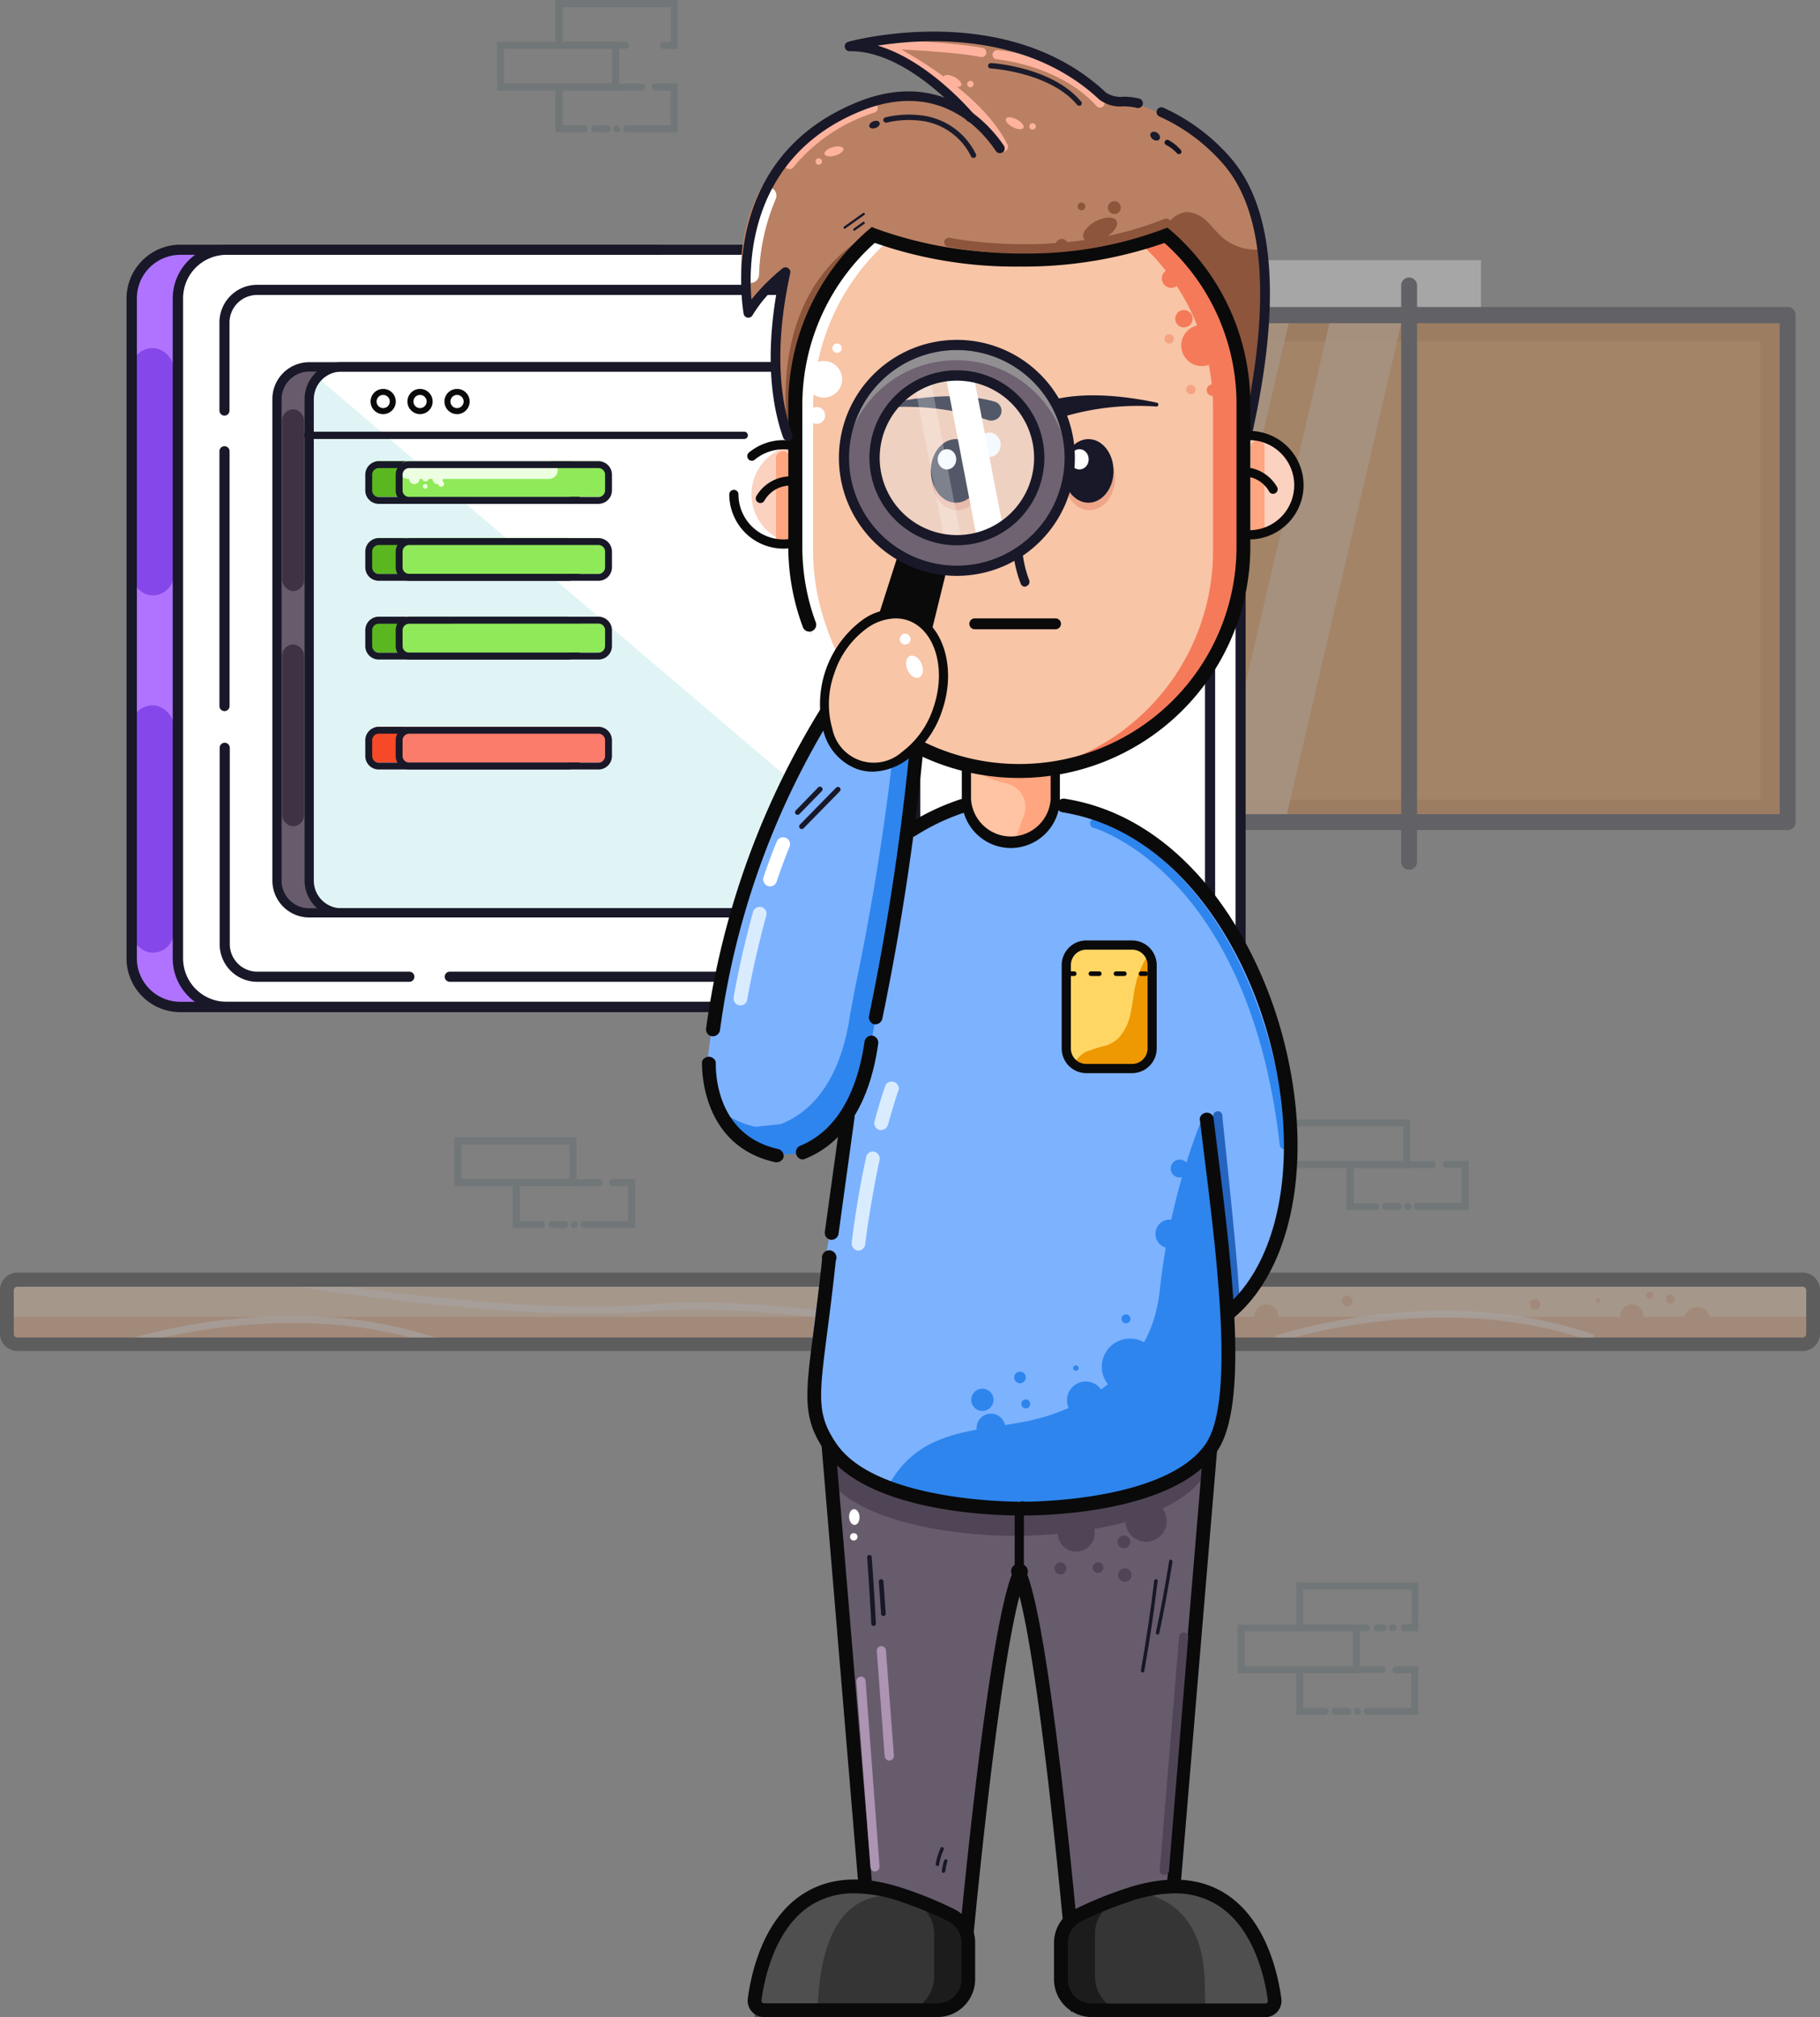 <svg xmlns="http://www.w3.org/2000/svg" viewBox="0 0 251.31 278.5"><rect x="0" y="0" width="251.31" height="278.5" fill="#808080" stroke="none"/><defs><style>.cls-1,.cls-48{opacity:0.3;}.cls-2,.cls-49{fill:#fff;}.cls-3{fill:#f68e2a;}.cls-4{fill:#de761b;}.cls-5{fill:#ffc38c;opacity:0.8;}.cls-43,.cls-49,.cls-5{isolation:isolate;}.cls-6{fill:#181828;}.cls-7{fill:#ffcca6;}.cls-8{fill:#f2a16b;}.cls-10,.cls-9{fill:#fff1e9;}.cls-9{opacity:0.7;}.cls-11{fill:#0a0a0a;}.cls-12{fill:#b073ff;}.cls-13{fill:#8647ea;}.cls-14{fill:#c3ebed;opacity:0.5;}.cls-15{fill:#5bb720;}.cls-16{fill:#8fe959;}.cls-17{fill:#edffe1;}.cls-18{fill:#f64927;}.cls-19{fill:#fc7c6b;}.cls-20{fill:#675c6c;}.cls-21{fill:#504556;}.cls-22{fill:#181728;}.cls-23{fill:#ac94b2;}.cls-24{fill:#353535;}.cls-25{fill:#1c1c1c;}.cls-26{fill:#4f4f4f;}.cls-27{fill:#7db2ff;}.cls-28{fill:#2e85ed;}.cls-29{fill:#ba8063;}.cls-30{fill:#8c553c;}.cls-31{fill:#131321;}.cls-32{fill:#1b1b2b;}.cls-33{fill:#ffb39f;}.cls-34{fill:#fbd1bf;}.cls-35{fill:#ffa57f;}.cls-36{fill:#2564bf;}.cls-37,.cls-48{fill:#d9ecff;}.cls-38{fill:#ffc4a4;}.cls-39{fill:#f8c5a6;}.cls-40,.cls-44{fill:#f57a59;}.cls-41{opacity:0.15;}.cls-42{fill:#1b3c47;}.cls-43{fill:#e89176;opacity:0.62;}.cls-44{opacity:0.45;}.cls-45{fill:#3d3344;}.cls-46{fill:#ffd664;}.cls-47{fill:#ee9802;}.cls-49{opacity:0.25;}.cls-50{fill:#6f6372;}.cls-51{fill:#928f93;}</style></defs><title>Asset 17</title><g id="Layer_2" data-name="Layer 2"><g id="Layer_1-2" data-name="Layer 1"><g class="cls-1"><rect class="cls-2" x="145.05" y="35.92" width="59.45" height="71.86"/><rect class="cls-3" x="149.18" y="43.77" width="97.67" height="69.97"/><path class="cls-4" d="M246.36,113.67h-96.7V43.82h96.7Zm-93.42-3.28h90.14V47.1H152.94Z"/><rect class="cls-2" x="155.16" y="58.21" width="3.73" height="18.44" rx="1.86"/><circle class="cls-2" cx="157.03" cy="53.1" r="2.08"/><polygon class="cls-5" points="161.85 113.66 151.95 113.66 168.37 43.21 178.27 43.21 161.85 113.66"/><polygon class="cls-5" points="177.41 113.66 167.5 113.66 183.91 43.21 193.83 43.21 177.41 113.66"/><path class="cls-6" d="M246.85,114.59H149.18a1.1,1.1,0,0,1-1.1-1.1v-70a1.1,1.1,0,0,1,1.1-1.1h97.67a1.09,1.09,0,0,1,1.09,1.1v70A1.09,1.09,0,0,1,246.85,114.59Zm-96.58-2.19h95.48V44.62H150.27Z"/><path class="cls-6" d="M194.57,120.06a1.09,1.09,0,0,1-1.09-1.09V39.31a1.1,1.1,0,0,1,2.19,0V119A1.09,1.09,0,0,1,194.57,120.06Z"/></g><g class="cls-1"><ellipse class="cls-2" cx="86.36" cy="182.71" rx="0.72" ry="1.09" transform="matrix(1, -0.05, 0.05, 1, -9.32, 4.7)"/><circle class="cls-2" cx="86.28" cy="185.44" r="0.51"/><rect class="cls-7" x="1.14" y="176.49" width="249.41" height="8.88"/><rect class="cls-8" x="1.14" y="181.79" width="249.41" height="3.58"/><path class="cls-9" d="M139.24,186.05c-.3-.07-30.78-6.58-49.58-5-10,.83-23.14-.22-32.4-1.26-2.42-.27-15.47-1.88-17.89-2.57v0a.92.92,0,0,1-.39-.16l-.15-.25.31-.5.31,0,0,.37.11-.36c.24.06,31,5.36,50.06,3.75s49.56,5,49.86,5Z"/><path class="cls-9" d="M17.32,186l-.3-.9c.22-.08,22.76-7.63,44-.12l-.32.9C39.77,178.51,17.55,186,17.32,186Z"/><path class="cls-9" d="M176.43,185.3l-.31-.9c.23-.08,22.77-7.63,44-.12l-.32.89C198.88,177.78,176.65,185.22,176.43,185.3Z"/><path class="cls-10" d="M142.48,186.06l-.1-.94c.16,0,15.88-1.67,23.45-8.29l.63.72C158.65,184.36,143.13,186,142.48,186.06Z"/><path class="cls-11" d="M248.9,186.51H2.41A2.41,2.41,0,0,1,0,184.1v-6a2.41,2.41,0,0,1,2.41-2.41H248.9a2.41,2.41,0,0,1,2.41,2.41v6A2.41,2.41,0,0,1,248.9,186.51ZM2.41,177.63a.51.51,0,0,0-.51.51v6a.51.51,0,0,0,.51.51H248.9a.51.51,0,0,0,.51-.51v-6a.51.51,0,0,0-.51-.51Z"/><circle class="cls-8" cx="225.32" cy="181.68" r="1.61"/><circle class="cls-8" cx="230.63" cy="179.33" r="0.62"/><circle class="cls-8" cx="220.69" cy="179.52" r="0.31"/><circle class="cls-8" cx="211.98" cy="180.07" r="0.74"/><circle class="cls-8" cx="174.86" cy="181.74" r="1.67"/><circle class="cls-8" cx="147.25" cy="179.21" r="0.62"/><circle class="cls-8" cx="234.34" cy="182.3" r="1.85"/><circle class="cls-8" cx="227.79" cy="178.84" r="0.49"/><circle class="cls-8" cx="137.86" cy="182.17" r="1.85"/><circle class="cls-8" cx="142.31" cy="180.07" r="0.62"/><circle class="cls-8" cx="166.09" cy="181.86" r="1.3"/><circle class="cls-8" cx="186.04" cy="179.58" r="0.74"/></g><rect class="cls-12" x="18.17" y="34.48" width="146.8" height="104.55" rx="6.73"/><rect class="cls-13" x="18.13" y="97.37" width="5.9" height="34.15" rx="2.95"/><rect class="cls-13" x="18.13" y="48.05" width="5.9" height="34.15" rx="2.95"/><rect class="cls-2" x="24.55" y="34.48" width="146.8" height="104.55" rx="6.73"/><rect class="cls-2" x="30.99" y="40.02" width="136.1" height="94.81" rx="4.49"/><path class="cls-14" d="M51.65,126H47.21a4.45,4.45,0,0,1-4.46-4.44V55.05a4.45,4.45,0,0,1,4.46-4.44h4.44c-2.45,0-7.23-.41-7.23,2l84.5,71.9C128.92,127,49.2,126,51.65,126Z"/><path class="cls-6" d="M164.26,41.22a6,6,0,0,0-6-6H133.28a.7.7,0,1,1,0-1.4h25a7.44,7.44,0,0,1,7.43,7.44"/><path class="cls-6" d="M165.66,132.3a7.43,7.43,0,0,1-7.43,7.43H24.9a7.43,7.43,0,0,1-7.43-7.43V41.22a7.44,7.44,0,0,1,7.43-7.44H91a.7.7,0,0,1,0,1.4H24.9a6,6,0,0,0-6,6V132.3a6,6,0,0,0,6,6H158.23a6,6,0,0,0,6-6"/><path class="cls-6" d="M56.52,135.54h-21a5.19,5.19,0,0,1-5.19-5.19V103.24a.7.7,0,1,1,1.4,0v27.11a3.8,3.8,0,0,0,3.79,3.79h21a.7.7,0,0,1,0,1.4Z"/><path class="cls-6" d="M164.61,139.73H31.28a7.43,7.43,0,0,1-7.43-7.43V41.22a7.44,7.44,0,0,1,7.43-7.44h87.41a.7.7,0,1,1,0,1.4H31.28a6,6,0,0,0-6,6V132.3a6,6,0,0,0,6,6H164.61a6,6,0,0,0,6-6V41.22a6,6,0,0,0-6-6H124a.7.7,0,1,1,0-1.4h40.61A7.44,7.44,0,0,1,172,41.22V132.3A7.43,7.43,0,0,1,164.61,139.73Z"/><path class="cls-6" d="M31,57.38a.71.71,0,0,1-.7-.7V44.51a5.2,5.2,0,0,1,5.19-5.19h94.25a.7.7,0,0,1,.7.7.69.69,0,0,1-.69.7H35.48a3.81,3.81,0,0,0-3.79,3.79V56.68A.7.7,0,0,1,31,57.38Z"/><path class="cls-6" d="M162.61,135.54H62.11a.7.7,0,1,1,0-1.4h100.5a3.79,3.79,0,0,0,3.78-3.79V44.48a3.78,3.78,0,0,0-3.78-3.78H135.87a.7.7,0,1,1,0-1.4h26.74a5.18,5.18,0,0,1,5.18,5.18v85.87A5.18,5.18,0,0,1,162.61,135.54Z"/><path class="cls-6" d="M31,98.17a.7.7,0,0,1-.7-.7V62.3a.7.7,0,1,1,1.4,0V97.47A.7.7,0,0,1,31,98.17Z"/><rect class="cls-15" x="50.91" y="63.65" width="28.91" height="4.94" rx="1.38"/><path class="cls-6" d="M78.44,69.56H52.3a1.86,1.86,0,0,1-1.86-1.86V65.53a1.86,1.86,0,0,1,1.86-1.86H78.44a1.86,1.86,0,0,1,1.86,1.86V67.7A1.87,1.87,0,0,1,78.44,69.56ZM52.3,64.62a.91.91,0,0,0-.91.91V67.7a.91.91,0,0,0,.91.91H78.44a.91.91,0,0,0,.91-.91V65.53a.91.91,0,0,0-.91-.91Z"/><rect class="cls-16" x="55.11" y="63.65" width="28.91" height="4.94" rx="1.38"/><rect class="cls-17" x="55.11" y="63.65" width="21.92" height="2.47" rx="1.24"/><path class="cls-6" d="M82.64,69.56H56.5a1.86,1.86,0,0,1-1.86-1.86V65.53a1.86,1.86,0,0,1,1.86-1.86H82.64a1.86,1.86,0,0,1,1.86,1.86V67.7A1.87,1.87,0,0,1,82.64,69.56ZM56.5,64.62a.91.91,0,0,0-.91.91V67.7a.91.91,0,0,0,.91.91H82.64a.91.91,0,0,0,.91-.91V65.53a.91.91,0,0,0-.91-.91Z"/><rect class="cls-15" x="50.91" y="74.27" width="28.91" height="4.94" rx="1.38"/><path class="cls-6" d="M78.44,80.18H52.3a1.86,1.86,0,0,1-1.86-1.86V76.15a1.86,1.86,0,0,1,1.86-1.86H78.44a1.86,1.86,0,0,1,1.86,1.86v2.17A1.86,1.86,0,0,1,78.44,80.18ZM52.3,75.24a.91.91,0,0,0-.91.91v2.17a.91.91,0,0,0,.91.91H78.44a.91.91,0,0,0,.91-.91V76.15a.91.91,0,0,0-.91-.91Z"/><rect class="cls-16" x="55.11" y="74.27" width="28.91" height="4.94" rx="1.38"/><path class="cls-6" d="M82.64,80.18H56.5a1.86,1.86,0,0,1-1.86-1.86V76.15a1.86,1.86,0,0,1,1.86-1.86H82.64a1.86,1.86,0,0,1,1.86,1.86v2.17A1.86,1.86,0,0,1,82.64,80.18ZM56.5,75.24a.91.91,0,0,0-.91.91v2.17a.91.91,0,0,0,.91.91H82.64a.91.91,0,0,0,.91-.91V76.15a.91.91,0,0,0-.91-.91Z"/><rect class="cls-15" x="50.91" y="85.14" width="28.91" height="4.94" rx="1.38"/><path class="cls-6" d="M78.44,91.05H52.3a1.86,1.86,0,0,1-1.86-1.86V87a1.86,1.86,0,0,1,1.86-1.86H78.44A1.86,1.86,0,0,1,80.3,87v2.17A1.86,1.86,0,0,1,78.44,91.05ZM52.3,86.11a.91.91,0,0,0-.91.91v2.17a.91.91,0,0,0,.91.91H78.44a.91.91,0,0,0,.91-.91V87a.91.91,0,0,0-.91-.91Z"/><rect class="cls-16" x="55.11" y="85.14" width="28.91" height="4.94" rx="1.38"/><path class="cls-6" d="M82.64,91.05H56.5a1.86,1.86,0,0,1-1.86-1.86V87a1.86,1.86,0,0,1,1.86-1.86H82.64A1.86,1.86,0,0,1,84.5,87v2.17A1.86,1.86,0,0,1,82.64,91.05ZM56.5,86.11a.91.91,0,0,0-.91.91v2.17a.91.91,0,0,0,.91.91H82.64a.91.91,0,0,0,.91-.91V87a.91.91,0,0,0-.91-.91Z"/><rect class="cls-18" x="50.91" y="100.32" width="28.91" height="4.94" rx="1.38"/><path class="cls-6" d="M78.44,106.23H52.3a1.86,1.86,0,0,1-1.86-1.86V102.2a1.86,1.86,0,0,1,1.86-1.86H78.44a1.86,1.86,0,0,1,1.86,1.86v2.17A1.86,1.86,0,0,1,78.44,106.23ZM52.3,101.29a.91.91,0,0,0-.91.91v2.17a.91.91,0,0,0,.91.91H78.44a.91.91,0,0,0,.91-.91V102.2a.91.91,0,0,0-.91-.91Z"/><rect class="cls-19" x="55.11" y="100.32" width="28.91" height="4.94" rx="1.38"/><path class="cls-6" d="M82.64,106.23H56.5a1.86,1.86,0,0,1-1.86-1.86V102.2a1.86,1.86,0,0,1,1.86-1.86H82.64a1.86,1.86,0,0,1,1.86,1.86v2.17A1.86,1.86,0,0,1,82.64,106.23ZM56.5,101.29a.91.91,0,0,0-.91.91v2.17a.91.91,0,0,0,.91.91H82.64a.91.91,0,0,0,.91-.91V102.2a.91.91,0,0,0-.91-.91Z"/><path class="cls-20" d="M47,126.2H42.51a4.44,4.44,0,0,1-4.45-4.44V55.3a4.44,4.44,0,0,1,4.45-4.44H47a4.44,4.44,0,0,0-4.44,4.44v66.46A4.44,4.44,0,0,0,47,126.2Z"/><path class="cls-6" d="M122,126.66H47.14a5.1,5.1,0,0,1-5.08-5.09V55.12A5.09,5.09,0,0,1,47.14,50H122a5.09,5.09,0,0,1,5.08,5.09v66.45A5.1,5.1,0,0,1,122,126.66ZM47.14,51.3a3.82,3.82,0,0,0-3.81,3.82v66.45a3.82,3.82,0,0,0,3.81,3.82H122a3.82,3.82,0,0,0,3.81-3.82V55.12A3.82,3.82,0,0,0,122,51.3Z"/><path class="cls-6" d="M117.55,126.66H42.7a5.1,5.1,0,0,1-5.09-5.09V55.12A5.09,5.09,0,0,1,42.7,50h74.85a5.09,5.09,0,0,1,5.09,5.09v66.45A5.1,5.1,0,0,1,117.55,126.66ZM42.7,51.3a3.82,3.82,0,0,0-3.82,3.82v66.45a3.82,3.82,0,0,0,3.82,3.82h74.85a3.82,3.82,0,0,0,3.82-3.82V55.12a3.82,3.82,0,0,0-3.82-3.82Z"/><path class="cls-20" d="M114.31,199.26l5.19,62,13.34,15.56s4.2-51.38,7.9-59.66V206"/><path class="cls-20" d="M167.18,199.26l-5.19,62-13.34,14.29s-4.2-50.11-7.91-58.39v-9.91"/><path class="cls-21" d="M167.18,200.26l-.19,2.28a5.5,5.5,0,0,1-.63,1.14c-5.64,8.1-23.81,8.34-25.62,8.34h-1.09s-18.28.18-25-7.36l-.37-4.4.34.09c6.69,7.55,25,7.38,25,7.38h1.09v.53l1.9-.57c4.81-.21,16.86-1.28,22.46-6.8Z"/><path class="cls-11" d="M133.62,275l-15-13.25,0-.38-5.19-62a1,1,0,0,1,1.9-.16l5.15,61.64,11.65,10.26c.83-9,4.47-46.81,7.81-54.29a1,1,0,1,1,1.74.78c-3.6,8-7.78,55.07-7.82,55.55Z"/><path class="cls-11" d="M147.88,277.79l-.18-2.14c0-.5-4.23-50-7.83-58.08a1,1,0,1,1,1.74-.78c3.33,7.44,6.95,46.79,7.8,56.57l11.66-12.49,5.16-61.69a1,1,0,0,1,1.9.16l-5.22,62.34Z"/><path class="cls-22" d="M120.64,224.46h0a.32.32,0,0,1-.33-.3h0s-.2-4.07-.57-9.16a.31.31,0,0,1,.29-.34h0a.32.32,0,0,1,.34.29c.38,5.1.57,9.14.58,9.18A.33.33,0,0,1,120.64,224.46Z"/><path class="cls-22" d="M122,223.1h0a.32.32,0,0,1-.34-.3c-.1-1.51-.2-3-.31-4.44a.33.33,0,0,1,.3-.35.32.32,0,0,1,.34.3c.11,1.44.21,2.94.31,4.45A.32.32,0,0,1,122,223.1Z"/><path class="cls-22" d="M129.67,257.44a7.67,7.67,0,0,1,.64-2.09c.13-.28-.29-.52-.42-.24a8.91,8.91,0,0,0-.68,2.2c-.05.3.42.44.47.13Z"/><path class="cls-22" d="M130.54,258.31a7.68,7.68,0,0,1,.28-1.33c.09-.29-.37-.42-.46-.13a7.43,7.43,0,0,0-.3,1.46C130,258.62,130.5,258.62,130.54,258.31Z"/><path class="cls-22" d="M158,230.73q1.11-6.21,1.85-12.48c0-.32-.44-.3-.48,0q-.74,6.21-1.83,12.35C157.48,230.91,157.94,231,158,230.73Z"/><path class="cls-22" d="M160.07,225.49c.7-3.28,1.3-6.57,1.83-9.88,0-.3-.42-.44-.46-.13-.52,3.31-1.13,6.61-1.83,9.88-.06.3.4.43.46.13Z"/><path class="cls-23" d="M120.82,258.36a.63.63,0,0,1-.63-.59l-1.94-25.62a.65.65,0,0,1,.59-.69.63.63,0,0,1,.68.59l1.93,25.62a.62.62,0,0,1-.58.68Z"/><path class="cls-23" d="M122.8,243.05a.65.65,0,0,1-.64-.59l-1.09-14.53a.63.63,0,1,1,1.26-.1l1.1,14.53a.65.65,0,0,1-.59.69Z"/><path class="cls-21" d="M160.78,258.85h-.06a.62.62,0,0,1-.58-.68l2.67-32.24a.65.65,0,0,1,.68-.57.62.62,0,0,1,.58.68l-2.66,32.23A.64.64,0,0,1,160.78,258.85Z"/><path class="cls-24" d="M104.1,276.21c.32-2.67,3.1-20.45,20.71-14.5a51.11,51.11,0,0,1,6.58,2.72,4.23,4.23,0,0,1,2.32,3.8v5a4.25,4.25,0,0,1-4.26,4.26h-25.4Z"/><path class="cls-25" d="M133.71,268.1v5a4.26,4.26,0,0,1-4.26,4.26h-3.26a5,5,0,0,0,2.8-4.5V267a5,5,0,0,0-2.74-4.48c-.91-.46-1.86-.9-2.85-1.34.46.13.93.27,1.41.44a50.29,50.29,0,0,1,6.58,2.72A4.22,4.22,0,0,1,133.71,268.1Z"/><path class="cls-26" d="M123.33,261.68c-10.84-.45-10.25,14.66-10.51,16.78l-3.85,0H104.2l0-1.31C104.54,274.76,105.78,258.35,123.33,261.68Z"/><path class="cls-11" d="M129.45,278.46H105.52a2.29,2.29,0,0,1-1.72-.77,2.27,2.27,0,0,1-.54-1.8c.42-3.18,2-11,7.84-14.56,3.71-2.29,8.43-2.46,14-.52a51.5,51.5,0,0,1,6.7,2.77,5.17,5.17,0,0,1,2.85,4.65v5A5.22,5.22,0,0,1,129.45,278.46ZM118,261.38a11,11,0,0,0-5.9,1.57c-5.11,3.15-6.57,10.28-6.95,13.19a.39.39,0,0,0,.08.3.41.41,0,0,0,.29.12h23.93a3.31,3.31,0,0,0,3.31-3.31v-5a3.29,3.29,0,0,0-1.79-3,51.23,51.23,0,0,0-6.46-2.67h0A20,20,0,0,0,118,261.38Z"/><path class="cls-24" d="M176.1,276.21c-.31-2.67-3.1-20.45-20.71-14.5a51.11,51.11,0,0,0-6.58,2.72,4.23,4.23,0,0,0-2.32,3.8v5a4.26,4.26,0,0,0,4.26,4.26h25.4Z"/><path class="cls-25" d="M146.49,268.1v5a4.26,4.26,0,0,0,4.26,4.26H154a5,5,0,0,1-2.8-4.5V267a5,5,0,0,1,2.74-4.48c.91-.46,1.86-.9,2.85-1.34-.45.13-.92.27-1.41.44a50.29,50.29,0,0,0-6.58,2.72A4.24,4.24,0,0,0,146.49,268.1Z"/><path class="cls-26" d="M155.91,261c12,1.29,10.25,13.39,10.51,15.51l.05,1.31h9.84l-.05-1.31C176,274,172.16,256.69,155.91,261Z"/><path class="cls-11" d="M174.69,278.46H150.75a5.21,5.21,0,0,1-5.21-5.21v-5a5.16,5.16,0,0,1,2.84-4.65,51.64,51.64,0,0,1,6.71-2.77c5.59-1.94,10.31-1.77,14,.52,5.81,3.58,7.42,11.38,7.84,14.56a2.26,2.26,0,0,1-2.25,2.57Zm-12.48-17.08a19.91,19.91,0,0,0-6.5,1.23h0a50.76,50.76,0,0,0-6.47,2.67,3.29,3.29,0,0,0-1.79,3v5a3.31,3.31,0,0,0,3.31,3.31h23.94a.39.39,0,0,0,.28-.12.43.43,0,0,0,.09-.3c-.39-2.91-1.84-10-7-13.19A11,11,0,0,0,162.21,261.38Zm-6.82.33h0Z"/><path class="cls-11" d="M140.74,217.09a.63.63,0,0,1-.63-.63v-8.28a.63.63,0,0,1,.63-.63.64.64,0,0,1,.64.63v8.28A.64.64,0,0,1,140.74,217.09Z"/><circle class="cls-21" cx="151.62" cy="216.42" r="0.74"/><circle class="cls-21" cx="146.43" cy="216.52" r="0.83"/><circle class="cls-21" cx="155.32" cy="217.44" r="0.93"/><ellipse class="cls-2" cx="117.97" cy="209.43" rx="0.72" ry="1.09" transform="translate(-10.66 6.37) rotate(-2.96)"/><circle class="cls-2" cx="117.89" cy="212.16" r="0.51"/><circle class="cls-21" cx="148.61" cy="211.65" r="2.55"/><circle class="cls-21" cx="155.18" cy="212.86" r="0.88"/><circle class="cls-21" cx="158.26" cy="210" r="2.84"/><path class="cls-27" d="M113.94,173.73s2.4-12.08,2.75-19.45c.31-6.57-12.56-26.6,4.08-35.09,3.08-1.57,7.43-8.41,12.78-8.55l12.56.64c33.83,5.57,39,55.14,23.95,70.7-3.55,3.66-1.68,14.74-1.68,14.74l-4.12-54.31c.93,6.86,8.88,49.17,3,57.7s-26.56,8.4-26.56,8.4l-.24.12s-15.9.31-23.35-6.92c-8.4-8.15-4-21.58-3.06-28.44"/><path class="cls-28" d="M177.34,158.65a.64.64,0,0,1-.63-.56c-2.2-19.55-9.09-30.42-14.48-36.1-5.82-6.14-11.19-7.7-11.24-7.71a.63.63,0,1,1,.33-1.22c.23.06,22.33,6.61,26.65,44.88a.64.64,0,0,1-.56.71Z"/><path class="cls-29" d="M157.59,14.59c-1.64-.49-3.71.12-4.9-1C139,.74,117.75,6.74,117.75,6.74c8.4-.15,16.67,9.79,16.67,9.79v7.31h29.82s-.42-6.57-1-6.93S157.59,14.59,157.59,14.59Z"/><path class="cls-29" d="M167,75.54l2.81-22.1a29.37,29.37,0,0,0-8.64-20.84c-.31-.33-.63-.62-1-.92-5.15,3.13-12.14,5-19.87,5a38.78,38.78,0,0,1-19.87-5,29.37,29.37,0,0,0-9.6,21.77V64.5c-2.18-3.09-6.1-11.26-2.6-27.19,0,0-3.66,2.89-5.14,5.64,0,0-5.47-17.87,13.23-27.21,5.38-2.69,16.88-4.56,21.29,5.17l-.2-1.93s17.67-11.42,31.92,3.12C179.81,32.73,171.25,66.17,167,75.54Z"/><path class="cls-30" d="M167.51,75.93l2.83-22.1A29.37,29.37,0,0,0,161.7,33c-.31-.31-.62-.61-.95-.91,0-.13.09-.26.14-.39a3.54,3.54,0,0,1,2.89-2.42,4.06,4.06,0,0,1,2.89,1.3c.79.75,1.44,1.64,2.27,2.33a7.2,7.2,0,0,0,5.46,1.49l.14,0C176.19,48.67,170.65,69,167.51,75.93Z"/><path class="cls-30" d="M109,60.88S105.2,42.81,118,33.58l-7.08,28.5Z"/><path class="cls-6" d="M166.46,79.94a.67.67,0,0,1-.24,0,.66.66,0,0,1-.37-.86c.16-.42,16.08-41.7,3-56.5a25.62,25.62,0,0,0-8.76-6.5.66.66,0,0,1,.55-1.21,26.86,26.86,0,0,1,9.21,6.84c5.73,6.49,7,18.23,3.74,34.88a150.31,150.31,0,0,1-6.55,23A.66.66,0,0,1,166.46,79.94Z"/><path class="cls-31" d="M162.78,21.27a.34.34,0,0,1-.28-.13A5.38,5.38,0,0,0,161,20a.37.37,0,1,1,.36-.65,6,6,0,0,1,1.67,1.34.37.37,0,0,1,0,.52A.36.36,0,0,1,162.78,21.27Z"/><ellipse class="cls-32" cx="159.51" cy="18.79" rx="0.54" ry="0.73" transform="translate(49.32 135.65) rotate(-53.4)"/><ellipse class="cls-2" cx="122.44" cy="39.62" rx="0.67" ry="0.95"/><circle class="cls-2" cx="121.82" cy="42.05" r="0.55"/><path class="cls-32" d="M134.42,21.8a.36.36,0,0,1-.34-.22,8.89,8.89,0,0,0-7.23-4.94,13.15,13.15,0,0,0-4.42.29.38.38,0,0,1-.45-.28.38.38,0,0,1,.28-.45,13.83,13.83,0,0,1,4.67-.3,9.63,9.63,0,0,1,7.83,5.39.37.37,0,0,1-.19.48A.27.27,0,0,1,134.42,21.8Z"/><path class="cls-32" d="M149,14.59a.38.38,0,0,1-.29-.14c-3.74-4.49-11.85-5-11.93-5a.38.38,0,0,1-.35-.39.41.41,0,0,1,.4-.35c.34,0,8.5.58,12.46,5.32a.37.37,0,0,1-.05.52A.38.38,0,0,1,149,14.59Z"/><path class="cls-6" d="M116.66,31.59a.16.16,0,0,1-.13-.06.17.17,0,0,1,0-.24l2.61-1.86a.17.17,0,0,1,.23,0,.16.16,0,0,1,0,.23l-2.62,1.86A.17.17,0,0,1,116.66,31.59Z"/><path class="cls-6" d="M118,31.87a.21.21,0,0,1-.14-.07.17.17,0,0,1,0-.23l1.27-.91a.17.17,0,0,1,.23,0,.16.16,0,0,1,0,.23l-1.28.91A.16.16,0,0,1,118,31.87Z"/><path class="cls-33" d="M109,23.34a.67.67,0,0,1-.67-.66.71.71,0,0,1,.13-.4,24.46,24.46,0,0,1,11.86-8,.67.67,0,0,1,.85.42.66.66,0,0,1-.42.84h0a23.58,23.58,0,0,0-11.18,7.53A.65.65,0,0,1,109,23.34Z"/><ellipse class="cls-33" cx="131.52" cy="11.18" rx="0.6" ry="1.36" transform="translate(60.7 122.56) rotate(-62.41)"/><circle class="cls-33" cx="133.99" cy="11.61" r="0.44"/><ellipse class="cls-33" cx="140.11" cy="17.02" rx="0.6" ry="1.36" transform="translate(60.14 133.31) rotate(-62.41)"/><circle class="cls-33" cx="142.58" cy="17.45" r="0.44"/><ellipse class="cls-33" cx="115.15" cy="20.9" rx="1.36" ry="0.6" transform="translate(-1.29 32.65) rotate(-16.05)"/><circle class="cls-33" cx="113.06" cy="22.3" r="0.44"/><path class="cls-2" d="M103.67,39.06h0a1.17,1.17,0,0,1-1.15-1.18A30.78,30.78,0,0,1,105,26.51a1.16,1.16,0,0,1,2.1,1,29,29,0,0,0-2.29,10.41A1.15,1.15,0,0,1,103.67,39.06Z"/><ellipse class="cls-32" cx="120.75" cy="17.21" rx="0.76" ry="0.49" transform="translate(2.18 45.78) rotate(-21.66)"/><ellipse class="cls-30" cx="151.9" cy="31.7" rx="2.57" ry="1.3" transform="translate(3 75.36) rotate(-28.13)"/><circle class="cls-30" cx="153.87" cy="28.66" r="0.89"/><circle class="cls-30" cx="146.62" cy="33.86" r="0.87"/><circle class="cls-30" cx="149.33" cy="28.5" r="0.53"/><circle class="cls-30" cx="149.77" cy="33.93" r="0.74"/><circle class="cls-2" cx="108.09" cy="68.25" r="6.86"/><circle class="cls-34" cx="172.48" cy="66.98" r="6.86"/><path class="cls-35" d="M173.66,74.05a.94.94,0,0,1-.95-1V61.7a.95.95,0,1,1,1.9,0V73.1A.94.94,0,0,1,173.66,74.05Z"/><path class="cls-11" d="M172.48,74.47A7.49,7.49,0,1,1,180,67,7.5,7.5,0,0,1,172.48,74.47Zm0-13.71A6.22,6.22,0,1,0,178.71,67,6.23,6.23,0,0,0,172.48,60.76Z"/><circle class="cls-34" cx="110.63" cy="68.25" r="6.86"/><path class="cls-35" d="M108.16,75.32a1,1,0,0,1-1-.95V63a1,1,0,0,1,1.91,0v11.4A1,1,0,0,1,108.16,75.32Z"/><path class="cls-11" d="M108.19,75.74a7.5,7.5,0,0,1-7.49-7.49.64.64,0,0,1,.64-.63.63.63,0,0,1,.63.63,6.22,6.22,0,1,0,2.25-4.79.63.63,0,0,1-.89-.08.65.65,0,0,1,.08-.9,7.49,7.49,0,1,1,4.78,13.26Z"/><path class="cls-11" d="M105,69.44a.66.66,0,0,1-.3-.07.64.64,0,0,1-.27-.86,5.52,5.52,0,0,1,4.85-2.75.64.64,0,0,1,.61.66.63.63,0,0,1-.65.61,4.15,4.15,0,0,0-3.68,2.07A.63.63,0,0,1,105,69.44Z"/><path class="cls-11" d="M175.79,68.17a.62.62,0,0,1-.56-.34,4.11,4.11,0,0,0-3.68-2.07.62.62,0,0,1-.66-.61.64.64,0,0,1,.62-.65,5.45,5.45,0,0,1,4.84,2.75.62.62,0,0,1-.27.85A.59.59,0,0,1,175.79,68.17Z"/><path class="cls-11" d="M114.84,171.16h-.13a1,1,0,0,1-.82-1.07L116.12,154a.95.95,0,0,1,1.88.26l-2.22,16.12A1,1,0,0,1,114.84,171.16Z"/><path class="cls-36" d="M170.55,181.26a.64.64,0,0,1-.64-.64c0-3.43-1.25-15.43-1.92-21.87-.35-3.31-.47-4.48-.47-4.71a.64.64,0,0,1,.64-.63.63.63,0,0,1,.63.63c0,.23.22,2.25.46,4.58.72,6.92,1.93,18.51,1.93,22A.64.64,0,0,1,170.55,181.26ZM168.79,154h0Z"/><path class="cls-37" d="M121.67,156a1,1,0,0,1-.24,0,1,1,0,0,1-.68-1.17c.5-1.85,1-3.57,1.57-5.11a1,1,0,0,1,1.8.63c-.53,1.49-1,3.17-1.53,5A1,1,0,0,1,121.67,156Z"/><path class="cls-37" d="M118.54,172.65h-.1a1,1,0,0,1-.84-1c0-.05.61-5.54,2-11.93a.94.94,0,0,1,1.13-.73,1,1,0,0,1,.73,1.13c-1.36,6.29-2,11.68-2,11.74A1,1,0,0,1,118.54,172.65Z"/><rect class="cls-38" x="133.45" y="99" width="12.27" height="17.34" rx="6.14"/><path class="cls-35" d="M140.16,116l1.05-3a3.38,3.38,0,0,0-2.29-4.87c-2.62-.56-5-1.68-5-3.79v-1.75a6.14,6.14,0,0,1,6.14-6.14h0a6.13,6.13,0,0,1,6.13,6.14v1.75C146.18,107.75,145.35,116.6,140.16,116Z"/><path class="cls-11" d="M139.58,117.07a6.78,6.78,0,0,1-6.77-6.77v-3.89a6.77,6.77,0,1,1,13.54,0v3.89A6.78,6.78,0,0,1,139.58,117.07Zm0-16.16a5.51,5.51,0,0,0-5.5,5.5v3.89a5.51,5.51,0,0,0,11,0v-3.89A5.51,5.51,0,0,0,139.58,100.91Z"/><path class="cls-39" d="M111.33,86.4a30.94,30.94,0,0,1-1.9-10.71V56.08a30.87,30.87,0,0,1,10.76-23.46A57.4,57.4,0,0,0,140.37,36a57.8,57.8,0,0,0,20.2-3.4q.87.75,1.68,1.56a30.83,30.83,0,0,1,9.08,21.89V75.69A30.93,30.93,0,0,1,118.7,97.76"/><path class="cls-40" d="M171.2,56.39V76a31,31,0,0,1-30.95,31c-.62,0-1.25,0-1.86-.07A30.94,30.94,0,0,0,167.5,76V56.39a30.82,30.82,0,0,0-9.07-21.88l-.66-.65c.92-.28,1.81-.58,2.67-.91a22.62,22.62,0,0,1,1.69,1.56A30.78,30.78,0,0,1,171.2,56.39Z"/><path class="cls-2" d="M142,106.89a30.82,30.82,0,0,1-22.81-8.84A26.43,26.43,0,0,1,112,87.26l-.2-.58A30.94,30.94,0,0,1,109.86,76V56.36A30.9,30.9,0,0,1,120.62,32.9c.56.22,1.13.42,1.73.62a30.83,30.83,0,0,0-10.07,22.84V76a30.94,30.94,0,0,0,1.9,10.71l.2.58a26.43,26.43,0,0,0,7.17,10.79,30.84,30.84,0,0,0,20.4,8.84Z"/><path class="cls-27" d="M126.6,100.81a348.88,348.88,0,0,1-5.86,39.46l-.65,3.46c-1.48,10.56-6.44,14-9.54,15.19l-3.47.39c-10-2.21-9.38-12.95-9.38-12.95l.56-4.44a110.85,110.85,0,0,1,16.19-44.61"/><path class="cls-28" d="M127,100.67a350.44,350.44,0,0,1-6,39.44l-.66,3.46c-1.51,10.56-6.52,14.44-9.62,15.65l-3.46.21a11.21,11.21,0,0,1-7.63-6,11.93,11.93,0,0,0,4.71,2.13l3.46-.37c3.11-1.21,8.07-4.61,9.59-15.17l.65-3.46a355.07,355.07,0,0,0,5.74-36.84Z"/><path class="cls-6" d="M110.71,114.45a.36.36,0,0,1-.26-.61l5-5.1a.37.37,0,0,1,.51,0,.36.36,0,0,1,0,.51l-5,5.1A.36.36,0,0,1,110.71,114.45Z"/><path class="cls-6" d="M110.13,112.49a.35.35,0,0,1-.25-.6l3.06-3.15a.36.36,0,1,1,.51.5h0l-3.06,3.14A.33.33,0,0,1,110.13,112.49Z"/><g class="cls-41"><path class="cls-42" d="M189.92,167.05h-4v-6.74H197.8a.48.48,0,0,1,.47.48.47.47,0,0,1-.47.48H186.9v4.83h3a.48.48,0,1,1,0,1Z"/><path class="cls-42" d="M193.06,167.05h-1.72a.48.48,0,1,1,0-1h1.72a.48.48,0,1,1,0,1Z"/><path class="cls-42" d="M194.4,167.05h0a.48.48,0,1,1,0-1h0a.48.48,0,1,1,0,1Z"/><path class="cls-42" d="M202.8,167.05h-7.06a.48.48,0,1,1,0-1h6.1v-4.83h-2.12a.48.48,0,0,1-.48-.48.49.49,0,0,1,.48-.48h3.09Z"/><path class="cls-42" d="M194.72,161.27H177.86v-6.71h16.86Zm-15.9-1h14.94v-4.79H178.82Z"/></g><g class="cls-41"><path class="cls-42" d="M74.81,169.53h-4v-6.75H82.69a.49.49,0,0,1,.48.48.48.48,0,0,1-.48.48H71.79v4.83h3a.47.47,0,0,1,.48.48.48.48,0,0,1-.48.48Z"/><path class="cls-42" d="M78,169.53H76.23a.48.48,0,0,1-.48-.48.47.47,0,0,1,.48-.48H78a.47.47,0,0,1,.48.48A.48.48,0,0,1,78,169.53Z"/><path class="cls-42" d="M79.29,169.53h0a.49.49,0,0,1-.48-.48.48.48,0,0,1,.48-.48h0a.48.48,0,0,1,.48.48A.49.49,0,0,1,79.29,169.53Z"/><path class="cls-42" d="M87.69,169.53H80.63a.49.49,0,0,1-.48-.48.48.48,0,0,1,.48-.48h6.1v-4.83H84.61a.48.48,0,0,1-.48-.48.49.49,0,0,1,.48-.48H87.7Z"/><path class="cls-42" d="M79.61,163.74H62.75V157H79.61Zm-15.9-1H78.65V158H63.71Z"/></g><g class="cls-41"><path class="cls-42" d="M192.36,225.2h-.09a.47.47,0,0,1-.48-.48.48.48,0,0,1,.48-.48h.09a.48.48,0,0,1,.48.48A.47.47,0,0,1,192.36,225.2Z"/><path class="cls-42" d="M195.84,225.2h-1.92a.48.48,0,0,1-.48-.48.49.49,0,0,1,.48-.48h1v-4.81H179.94v4.81h8.69a.49.49,0,0,1,.48.48.48.48,0,0,1-.48.48H179v-6.73h16.86Z"/><path class="cls-42" d="M191,225.2h-.84a.47.47,0,0,1-.47-.48.48.48,0,0,1,.47-.48H191a.49.49,0,0,1,.48.48.48.48,0,0,1-.48.48Z"/><path class="cls-42" d="M183,236.74h-4V230h11.86a.48.48,0,0,1,.48.48.49.49,0,0,1-.48.48h-10.9v4.81h3a.48.48,0,0,1,.48.48A.49.49,0,0,1,183,236.74Z"/><path class="cls-42" d="M186.11,236.74h-1.74a.49.49,0,0,1-.48-.48.48.48,0,0,1,.48-.48h1.73a.47.47,0,0,1,.48.48.48.48,0,0,1-.48.48Z"/><path class="cls-42" d="M187.43,236.74h0a.49.49,0,0,1-.48-.48.48.48,0,0,1,.48-.48h0a.48.48,0,0,1,.48.48A.49.49,0,0,1,187.43,236.74Z"/><path class="cls-42" d="M195.84,236.74h-7.05a.48.48,0,0,1-.48-.48.47.47,0,0,1,.48-.48h6.09V231h-2.13a.49.49,0,0,1-.48-.48.48.48,0,0,1,.48-.48h3.09Z"/><path class="cls-42" d="M187.76,231H170.91v-6.71h16.85Zm-15.89-1H186.8v-4.79H171.87Z"/></g><g class="cls-41"><path class="cls-42" d="M93.56,6.74H91.64a.49.49,0,0,1-.48-.48.48.48,0,0,1,.48-.48h1V1H77.66V5.77h8.69a.48.48,0,0,1,.48.48.49.49,0,0,1-.48.48H76.7V0H93.56Z"/><path class="cls-42" d="M80.7,18.27h-4V11.54H88.57a.49.49,0,0,1,.48.48.48.48,0,0,1-.48.48H77.66v4.81h3a.49.49,0,0,1,.48.48A.48.48,0,0,1,80.7,18.27Z"/><path class="cls-42" d="M83.83,18.27H82.11a.47.47,0,0,1-.48-.48.48.48,0,0,1,.48-.48h1.72a.48.48,0,0,1,.48.48A.47.47,0,0,1,83.83,18.27Z"/><path class="cls-42" d="M85.15,18.27h0a.47.47,0,0,1-.48-.48.48.48,0,0,1,.48-.48h0a.48.48,0,0,1,.48.48.47.47,0,0,1-.48.48Z"/><path class="cls-42" d="M93.56,18.27h-7a.47.47,0,0,1-.48-.48.48.48,0,0,1,.48-.48H92.6V12.5H90.49A.47.47,0,0,1,90,12a.48.48,0,0,1,.48-.48h3.09Z"/><path class="cls-42" d="M85.48,12.5H68.63V5.78H85.48Zm-15.9-1H84.52V6.74H69.58Z"/></g><path class="cls-6" d="M141.54,81a.65.65,0,0,1-.6-.43,17.15,17.15,0,0,1-1.1-5.09V71.19a.64.64,0,1,1,1.28,0v4.23a15.75,15.75,0,0,0,1,4.69.64.64,0,0,1-.39.81h0A.78.78,0,0,1,141.54,81Z"/><path class="cls-11" d="M140.74,107.4a31.8,31.8,0,0,1-22.33-9.14,1,1,0,1,1,1.33-1.36,30,30,0,0,0,51-21.4V55.89A29.76,29.76,0,0,0,162,34.68c-.41-.41-.81-.79-1.21-1.14a59.16,59.16,0,0,1-20,3.26,58.58,58.58,0,0,1-20-3.27,30,30,0,0,0-10,22.36V75.5a29.91,29.91,0,0,0,1.84,10.38.95.95,0,1,1-1.78.66,31.83,31.83,0,0,1-2-11V55.89a31.89,31.89,0,0,1,11.09-24.18l.43-.37.53.21a56.17,56.17,0,0,0,19.84,3.35,56.72,56.72,0,0,0,19.86-3.34l.52-.2.43.36c.58.49,1.16,1,1.75,1.61a31.66,31.66,0,0,1,9.35,22.56V75.5A31.94,31.94,0,0,1,140.74,107.4Z"/><ellipse class="cls-43" cx="132.16" cy="65.98" rx="3.52" ry="4.45"/><ellipse class="cls-6" cx="132" cy="65.01" rx="3.47" ry="4.39"/><ellipse class="cls-2" cx="130.76" cy="63.41" rx="1.28" ry="1.4"/><ellipse class="cls-43" cx="150.44" cy="65.98" rx="3.52" ry="4.45"/><ellipse class="cls-6" cx="150.29" cy="65.01" rx="3.47" ry="4.39"/><ellipse class="cls-2" cx="149.05" cy="63.41" rx="1.28" ry="1.4"/><path class="cls-6" d="M122.51,55.72c4-.84,10-1.66,14.84-.27a1.33,1.33,0,0,1,.89,1.65,1.36,1.36,0,0,1-1,.91h0a1.35,1.35,0,0,1-.77,0,36.22,36.22,0,0,0-13.94-1.76.25.25,0,0,1-.27-.23A.24.24,0,0,1,122.51,55.72Z"/><path class="cls-6" d="M159.74,55.59c-4-.84-10-1.65-14.83-.26a1.32,1.32,0,0,0,.05,2.55h0a1.26,1.26,0,0,0,.77,0,36.22,36.22,0,0,1,13.94-1.76.24.24,0,0,0,.27-.22A.25.25,0,0,0,159.74,55.59Z"/><circle class="cls-2" cx="113.75" cy="52.36" r="2.53"/><circle class="cls-2" cx="112.78" cy="57.35" r="1.16"/><path class="cls-11" d="M120.92,141.41l-.2,0a1,1,0,0,1-.73-1.13,352.74,352.74,0,0,0,5.85-39.34,1,1,0,0,1,1-.87,1,1,0,0,1,.88,1,353.65,353.65,0,0,1-5.89,39.58A1,1,0,0,1,120.92,141.41Z"/><polygon class="cls-11" points="125.11 101.52 116.82 99 124.17 76.08 130.92 77.85 125.11 101.52"/><path class="cls-11" d="M98.45,143.06h-.12A.94.94,0,0,1,97.5,142a112.9,112.9,0,0,1,16.35-45A1,1,0,0,1,115.42,98a110.89,110.89,0,0,0-16,44.2A1,1,0,0,1,98.45,143.06Z"/><ellipse class="cls-39" cx="122.05" cy="95.31" rx="10.84" ry="7.88" transform="translate(-7.33 180.41) rotate(-71.32)"/><path class="cls-11" d="M120.48,106.53a6.52,6.52,0,0,1-2.1-.35,7.53,7.53,0,0,1-4.66-5.2,14.5,14.5,0,0,1,5.15-15.23,7.57,7.57,0,0,1,6.86-1.31c4.44,1.51,6.41,7.61,4.38,13.6a13.75,13.75,0,0,1-4.87,6.84A8.29,8.29,0,0,1,120.48,106.53Zm3.15-21.16a7,7,0,0,0-4,1.42A12.44,12.44,0,0,0,115.19,93h0a12.42,12.42,0,0,0-.26,7.6,5.84,5.84,0,0,0,9.58,3.24,12.47,12.47,0,0,0,4.4-6.21c1.8-5.33.19-10.71-3.59-12A5.34,5.34,0,0,0,123.63,85.37Zm-9,7.42h0Z"/><ellipse class="cls-2" cx="126.28" cy="92.04" rx="1.06" ry="1.61" transform="translate(-26.1 57.41) rotate(-23.28)"/><circle class="cls-2" cx="124.99" cy="88.22" r="0.75" transform="translate(-22.86 48.91) rotate(-20.32)"/><path class="cls-11" d="M110.73,160.06a1,1,0,0,1-.35-1.84c3.35-1.31,7.61-4.88,9-14.44a1,1,0,0,1,1.08-.81,1,1,0,0,1,.81,1.08c-1.47,10.46-6.33,14.44-10.14,15.94A.84.84,0,0,1,110.73,160.06Z"/><path class="cls-11" d="M107.27,160.45a.76.76,0,0,1-.21,0c-10.65-2.35-10.13-13.81-10.12-13.92a1,1,0,0,1,1.9.1c0,.41-.42,10,8.63,12a1,1,0,0,1,.73,1.13A1,1,0,0,1,107.27,160.45Z"/><path class="cls-28" d="M166.26,154.46a212.24,212.24,0,0,1,2.83,30.25c.14,6.69-.4,12.21-2.16,14.74-5.92,8.53-26.55,8.4-26.55,8.4l-.26.13s-9.54.19-17.3-3.1a13.36,13.36,0,0,1,4-4.55c4.5-3.15,10.38-3.07,15.72-4.29,7.23-1.65,14.16-6.35,16.61-13.36a21.37,21.37,0,0,0,1-4.6,91,91,0,0,1,5.27-22.21l.33-.85"/><circle class="cls-28" cx="156.03" cy="188.68" r="3.89"/><circle class="cls-28" cx="155.48" cy="182.07" r="0.62"/><circle class="cls-28" cx="149.92" cy="193.31" r="2.59"/><circle class="cls-28" cx="148.56" cy="188.87" r="0.37"/><circle class="cls-28" cx="136.83" cy="197.14" r="1.98"/><circle class="cls-28" cx="141.64" cy="193.81" r="0.62"/><circle class="cls-28" cx="135.65" cy="193.25" r="1.54"/><circle class="cls-28" cx="140.84" cy="190.16" r="0.8"/><circle class="cls-28" cx="161.53" cy="170.34" r="1.98"/><circle class="cls-28" cx="162.89" cy="161.32" r="1.24"/><path class="cls-2" d="M106.33,122.37a.79.79,0,0,1-.3-.05,1,1,0,0,1-.61-1.2c.61-1.81,1.23-3.5,1.87-5a.95.95,0,0,1,1.75.73c-.61,1.48-1.22,3.12-1.81,4.88A.94.94,0,0,1,106.33,122.37Z"/><path class="cls-37" d="M102.24,138.8h-.16a1,1,0,0,1-.78-1.1c0-.06.93-5.5,2.68-11.8a.95.95,0,1,1,1.83.51c-1.72,6.21-2.63,11.55-2.64,11.6A.94.94,0,0,1,102.24,138.8Z"/><path class="cls-11" d="M125.86,115.55a1,1,0,0,1-.51-1.76,32.8,32.8,0,0,1,7.37-3.48,1,1,0,0,1,.55,1.83,30.41,30.41,0,0,0-6.89,3.26A1,1,0,0,1,125.86,115.55Z"/><path class="cls-33" d="M135.59,7.88h-.12C131.12,7,121.3,6.7,121.21,6.7a.64.64,0,0,1-.62-.65.68.68,0,0,1,.66-.62c.4,0,10,.33,14.46,1.19a.64.64,0,0,1-.12,1.26Z"/><path class="cls-33" d="M151.9,14.86a.64.64,0,0,1-.48-.21c-5.07-5.67-13.7-6.46-13.78-6.46a.64.64,0,0,1-.58-.69.65.65,0,0,1,.68-.58c.38,0,9.21.83,14.63,6.88a.64.64,0,0,1-.05.9A.61.61,0,0,1,151.9,14.86Z"/><path class="cls-33" d="M138.56,20.91a.63.63,0,0,1-.57-.35c-3.82-7.74-16.66-13.92-16.79-14a.64.64,0,1,1,.55-1.15c.54.26,13.37,6.44,17.37,14.57a.63.63,0,0,1-.28.85A.74.74,0,0,1,138.56,20.91Z"/><path class="cls-6" d="M134,16.87a.67.67,0,0,1-.51-.24c-.08-.1-8-9.56-16-9.56h-.19a.66.66,0,0,1-.65-.57.65.65,0,0,1,.47-.73c.22-.06,21.74-6,35.58,7a3.64,3.64,0,0,0,2.44.58,9.14,9.14,0,0,1,2.2.27.66.66,0,0,1-.38,1.27,8.27,8.27,0,0,0-1.86-.21,4.74,4.74,0,0,1-3.31-.94c-9.91-9.28-24-8.48-30.6-7.44,7,2.05,13,9.13,13.29,9.48a.67.67,0,0,1-.08.94A.68.68,0,0,1,134,16.87Z"/><path class="cls-6" d="M108.77,60.85a.68.68,0,0,1-.63-.44c-1.43-4-2.66-10.81-.72-21.07a17.86,17.86,0,0,0-3.5,4.17.68.68,0,0,1-.69.34.66.66,0,0,1-.55-.53c0-.21-4-21.18,15.65-29.2,11.88-4.85,18.53,3.36,20.29,6a.66.66,0,1,1-1.11.73c-2.07-3.1-8-9.84-18.68-5.5-15.37,6.28-15.51,20.94-15.07,26a28.51,28.51,0,0,1,4.29-4.3.67.67,0,0,1,1.07.66c-2.42,11-1.19,18.2.28,22.27a.67.67,0,0,1-.41.85A.57.57,0,0,1,108.77,60.85Z"/><path class="cls-30" d="M141.41,35a54.77,54.77,0,0,1-10.53-.93.63.63,0,0,1-.48-.75.62.62,0,0,1,.75-.48c.16,0,15.25,3.21,29.65-2.63a.64.64,0,0,1,.83.35.65.65,0,0,1-.35.83A53.36,53.36,0,0,1,141.41,35Z"/><ellipse class="cls-2" cx="136.63" cy="61.4" rx="1.54" ry="1.68"/><circle class="cls-2" cx="115.58" cy="48.07" r="0.65"/><circle class="cls-40" cx="165.95" cy="47.7" r="2.84"/><circle class="cls-40" cx="161.72" cy="38.44" r="1.3"/><circle class="cls-40" cx="163.48" cy="44" r="1.2"/><circle class="cls-44" cx="161.44" cy="46.78" r="0.65"/><circle class="cls-44" cx="164.44" cy="53.78" r="0.65"/><circle class="cls-40" cx="167.41" cy="53.86" r="0.79"/><path class="cls-11" d="M145.75,86.87H134.6a.75.75,0,0,1,0-1.5h11.15a.75.75,0,0,1,0,1.5Z"/><rect class="cls-45" x="38.96" y="56.51" width="3.03" height="25.08" rx="1.52"/><rect class="cls-45" x="38.96" y="88.98" width="3.03" height="25.08" rx="1.52"/><path class="cls-11" d="M52.91,57.17a1.74,1.74,0,1,1,1.74-1.74A1.74,1.74,0,0,1,52.91,57.17Zm0-2.65a.91.91,0,1,0,.91.91A.91.91,0,0,0,52.91,54.52Z"/><path class="cls-11" d="M58,57.17a1.74,1.74,0,1,1,1.74-1.74A1.74,1.74,0,0,1,58,57.17Zm0-2.65a.91.91,0,1,0,.91.91A.91.91,0,0,0,58,54.52Z"/><path class="cls-11" d="M63.11,57.17a1.74,1.74,0,1,1,1.74-1.74A1.74,1.74,0,0,1,63.11,57.17Zm0-2.65a.91.91,0,1,0,.91.91A.91.91,0,0,0,63.11,54.52Z"/><circle class="cls-17" cx="57.21" cy="66.12" r="0.72"/><circle class="cls-17" cx="60.45" cy="66.12" r="0.72"/><circle class="cls-17" cx="58.72" cy="67.15" r="0.32"/><circle class="cls-17" cx="58.75" cy="66.02" r="0.44"/><circle class="cls-17" cx="60.93" cy="66.81" r="0.39"/><path class="cls-6" d="M102.77,60.6H42.48a.48.48,0,0,1,0-1h60.29a.48.48,0,1,1,0,1Z"/><path class="cls-11" d="M140.36,209.21c-2.14,0-20.46-.25-26.37-8.75-3.22-4.62-2.82-7.69-1.64-16.82.33-2.62.75-5.87,1.17-9.82a1,1,0,1,1,1.89.2c-.42,4-.84,7.24-1.18,9.86-1.16,9.05-1.47,11.47,1.32,15.5,5.58,8,24.75,7.91,25,7.93h0a1,1,0,0,1,0,1.9Z"/><path class="cls-11" d="M141.65,209.21h-.17a1,1,0,1,1,0-1.9h.06c1.15,0,19.49-.14,24.91-7.93,4.07-5.86,1.66-25.19-.27-40.72l-.52-4.24a1,1,0,0,1,1.89-.23l.52,4.23c2.08,16.68,4.43,35.59-.06,42C162.11,209,143.79,209.21,141.65,209.21Z"/><path class="cls-11" d="M169.93,182a1,1,0,0,1-.62-1.67c7.91-6.82,10.2-22,5.69-37.77-3.76-13.15-13.17-28-28.29-30.42a1,1,0,0,1-.8-1.09,1,1,0,0,1,1.09-.79c16,2.5,25.91,18.06,29.83,31.78,4.7,16.46,2.18,32.43-6.28,39.73A.92.92,0,0,1,169.93,182Z"/><rect class="cls-46" x="147.2" y="130.27" width="11.86" height="17.05" rx="2.77"/><path class="cls-47" d="M158.64,133.16v11.51a2.76,2.76,0,0,1-2.76,2.76h-6.33a2.56,2.56,0,0,1-1.37-.37,4.23,4.23,0,0,1,1.8-1.87,25.82,25.82,0,0,1,2.91-.9,5.1,5.1,0,0,0,1.58-1,7.12,7.12,0,0,0,1.66-3.47c.28-1.27.38-2.56.66-3.83a13.12,13.12,0,0,1,1.19-3.22c.13-.24.27-.47.42-.7A2.79,2.79,0,0,1,158.64,133.16Z"/><path class="cls-11" d="M156.29,148.15H150a3.41,3.41,0,0,1-3.4-3.41v-11.5a3.41,3.41,0,0,1,3.4-3.41h6.32a3.41,3.41,0,0,1,3.4,3.41v11.5A3.41,3.41,0,0,1,156.29,148.15ZM150,131.1a2.13,2.13,0,0,0-2.13,2.14v11.5a2.13,2.13,0,0,0,2.13,2.14h6.32a2.14,2.14,0,0,0,2.14-2.14v-11.5a2.14,2.14,0,0,0-2.14-2.14Z"/><path class="cls-11" d="M148.33,134.74h-.63a.32.32,0,0,1-.32-.32.32.32,0,0,1,.32-.32h.63a.32.32,0,0,1,.32.32A.32.32,0,0,1,148.33,134.74Z"/><path class="cls-11" d="M155.25,134.74H154.1a.32.32,0,0,1-.32-.32.33.33,0,0,1,.32-.32h1.15a.32.32,0,0,1,.32.32A.32.32,0,0,1,155.25,134.74Zm-3.46,0h-1.15a.32.32,0,0,1-.32-.32.32.32,0,0,1,.32-.32h1.15a.32.32,0,0,1,.32.32A.32.32,0,0,1,151.79,134.74Z"/><path class="cls-11" d="M158.2,134.74h-.64a.32.32,0,0,1-.32-.32.33.33,0,0,1,.32-.32h.64a.32.32,0,0,1,.31.32A.31.31,0,0,1,158.2,134.74Z"/><circle class="cls-48" cx="132" cy="62.08" r="11.87"/><path class="cls-2" d="M137.85,76.76h-1.53a1.13,1.13,0,0,1-1.13-.92l-4.65-24.17a1.12,1.12,0,0,1,.89-1.32,1,1,0,0,1,.24,0h1.53a1.13,1.13,0,0,1,1.13.92L139,75.41a1.13,1.13,0,0,1-.89,1.33A.69.69,0,0,1,137.85,76.76Z"/><path class="cls-49" d="M131.66,76.05h0a1.13,1.13,0,0,1-1.13-.92l-4.65-24.19a1.13,1.13,0,0,1,.89-1.33l.24,0h0a1.13,1.13,0,0,1,1.13.92l4.66,24.17a1.13,1.13,0,0,1-.87,1.34A1.24,1.24,0,0,1,131.66,76.05Z"/><path class="cls-50" d="M132,47.86a15.59,15.59,0,1,0,15.59,15.58h0A15.58,15.58,0,0,0,132,47.86Zm0,26.94a11.37,11.37,0,1,1,11.37-11.37h0A11.37,11.37,0,0,1,132,74.8Z"/><path class="cls-51" d="M147.59,63.44a6.78,6.78,0,0,1,0,.9,15.58,15.58,0,0,0-31.1,0c0-.3,0-.6,0-.9a15.59,15.59,0,0,1,31.18,0Z"/><path class="cls-6" d="M132.13,79.5a16.29,16.29,0,1,1,16.29-16.29h0A16.31,16.31,0,0,1,132.13,79.5Zm0-31.17A14.88,14.88,0,1,0,147,63.21,14.88,14.88,0,0,0,132.13,48.33Z"/><path class="cls-6" d="M132.13,75.28A12.08,12.08,0,1,1,144.21,63.2h0A12.08,12.08,0,0,1,132.13,75.28Zm0-22.73a10.66,10.66,0,1,0,10.66,10.66h0A10.67,10.67,0,0,0,132.13,52.55Z"/></g></g></svg>
